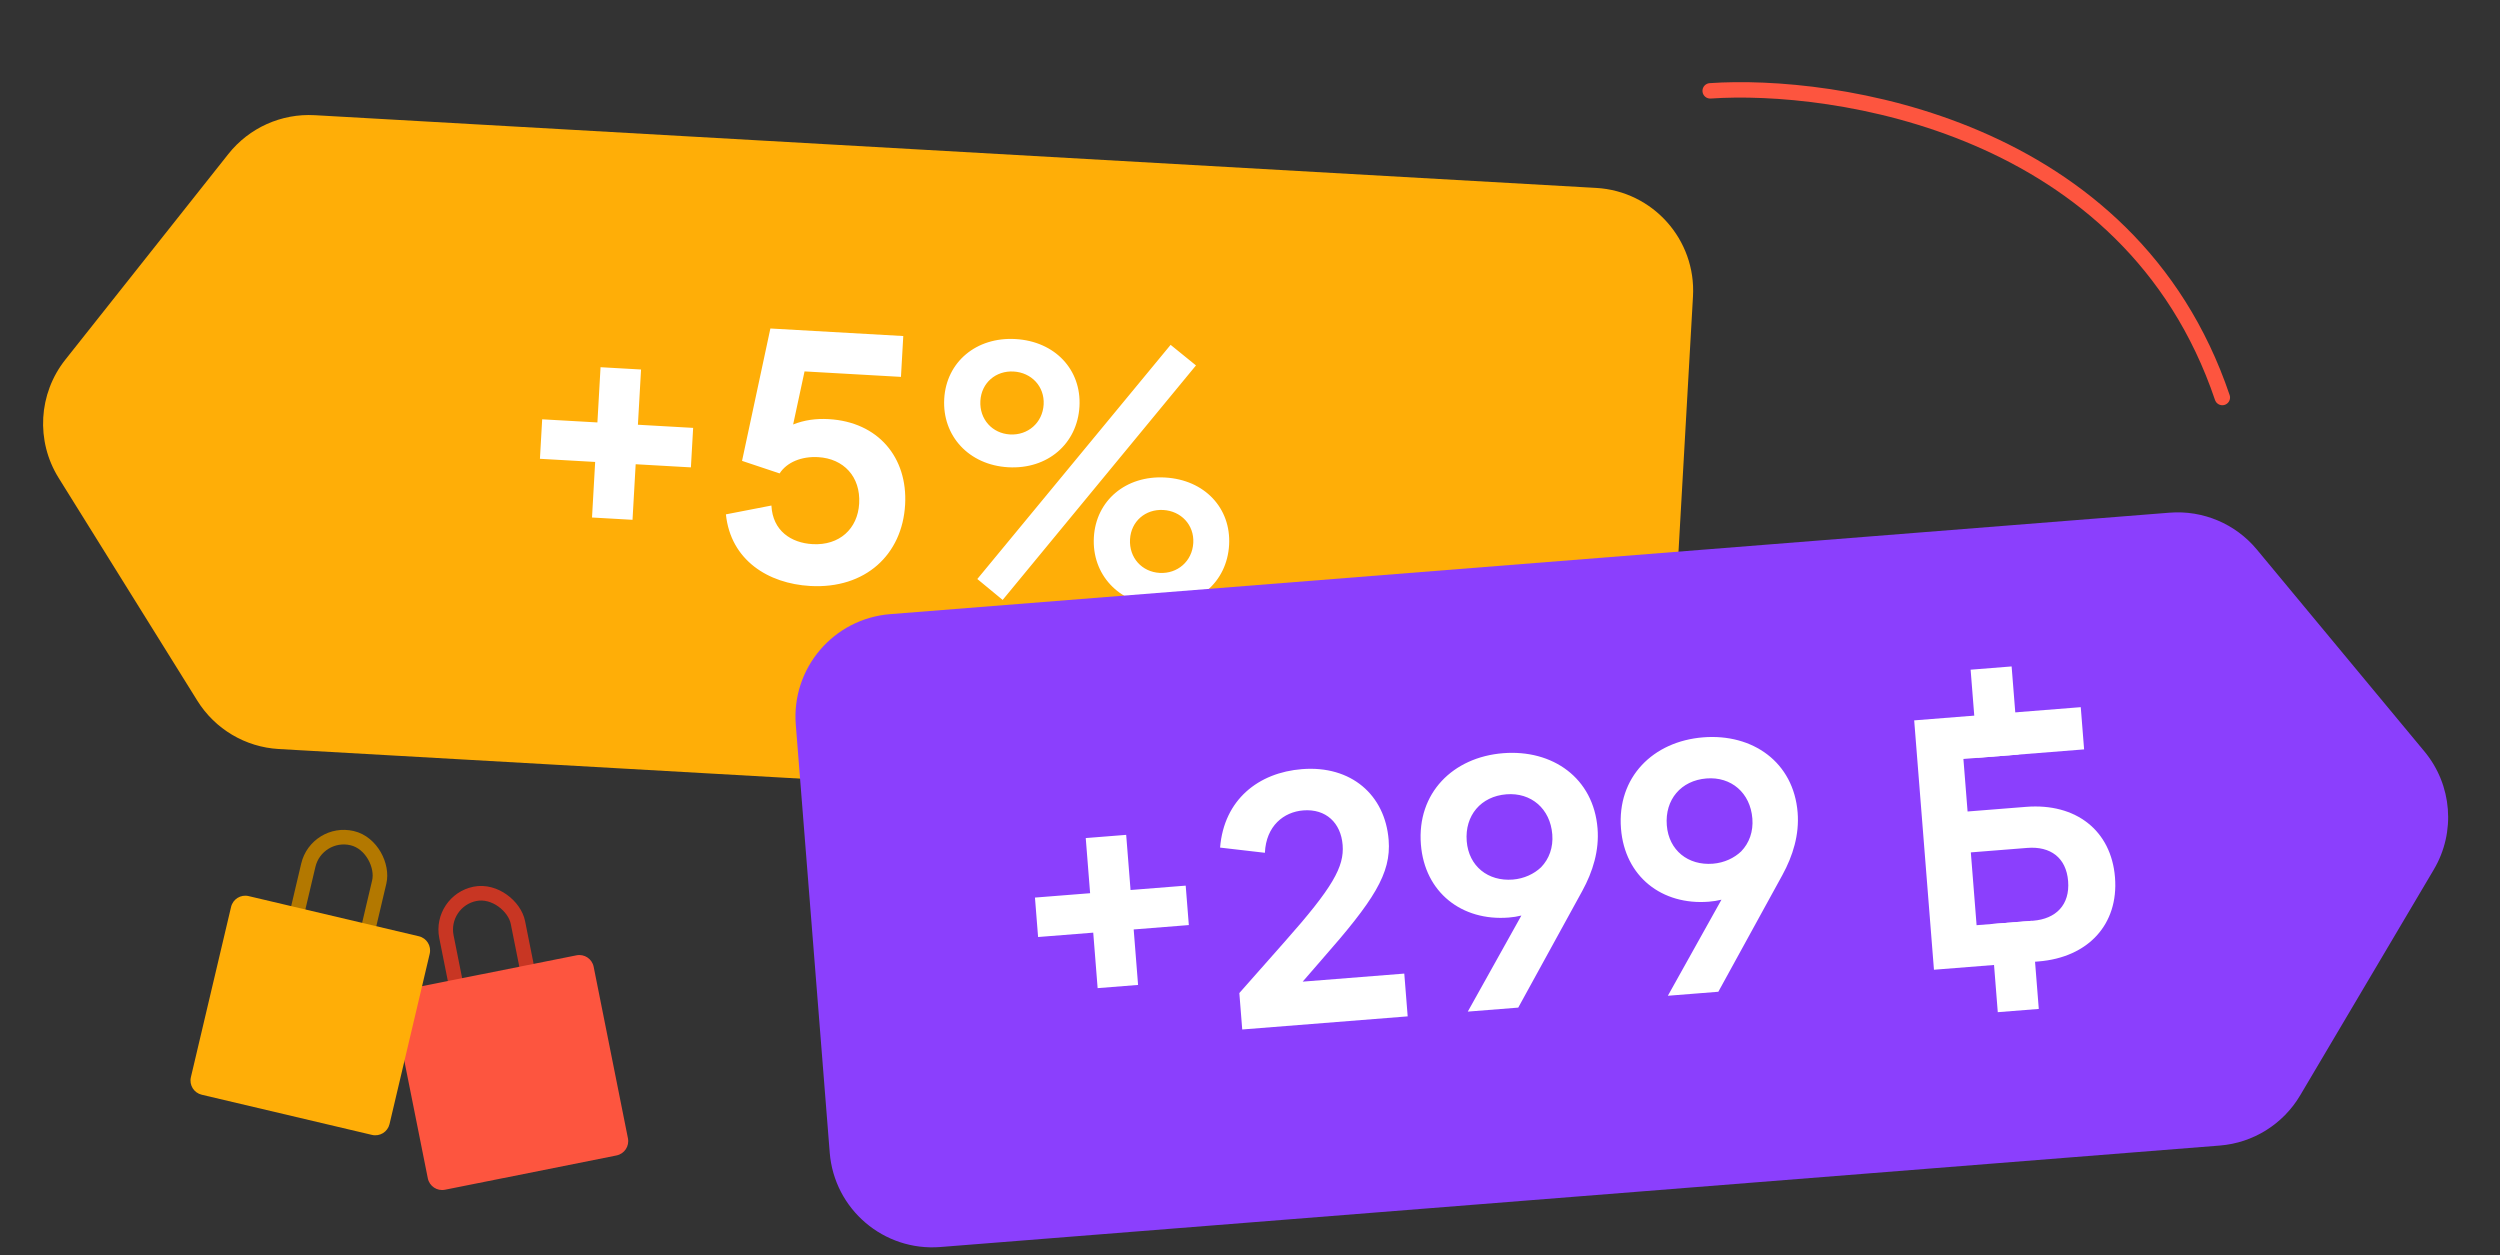 <?xml version="1.0" encoding="UTF-8"?> <svg xmlns="http://www.w3.org/2000/svg" width="486" height="244" viewBox="0 0 486 244" fill="none"><rect x="0" y="0" width="486" height="244" fill="#333333" stroke="none"/> <path d="M324.388 140.925C323.763 151.947 314.32 160.376 303.298 159.75L54.201 145.611C47.708 145.243 41.8 141.739 38.364 136.219L11.396 92.903C6.933 85.735 7.455 76.537 12.7 69.92L44.396 29.934C48.436 24.837 54.702 22.025 61.194 22.393L310.291 36.532C321.314 37.157 329.742 46.6 329.116 57.623L324.388 140.925Z" fill="#FFAE07"></path> <path d="M104.963 89.191L105.399 81.513L116.136 82.122L116.746 71.385L124.62 71.832L124.01 82.569L134.747 83.179L134.311 90.858L123.574 90.248L122.961 101.05L115.087 100.603L115.7 89.801L104.963 89.191ZM175.954 98.119C175.404 107.815 168.233 114.524 157.496 113.914C149.362 113.452 142.046 108.924 141.117 99.992L149.962 98.275C150.206 103.185 153.793 105.543 157.958 105.78C163.164 106.075 166.743 102.818 167.024 97.873C167.32 92.667 163.994 89.148 159.049 88.868C155.86 88.687 152.988 89.829 151.557 92.033L144.253 89.594L149.762 63.859L175.597 65.326L175.146 73.265L156.404 72.201L154.186 82.52C156.324 81.662 158.628 81.336 161.1 81.477C170.731 82.023 176.475 88.943 175.954 98.119ZM194.917 116.626L189.99 112.56L227.568 67.037L232.498 71.038L194.917 116.626ZM195.99 90.835C188.376 90.402 183.148 84.752 183.558 77.529C183.964 70.371 189.791 65.479 197.405 65.911C205.084 66.347 210.254 71.864 209.848 79.022C209.438 86.245 203.668 91.271 195.99 90.835ZM202.885 78.626C203.084 75.112 200.495 72.419 197.047 72.224C193.598 72.028 190.785 74.414 190.586 77.928C190.383 81.507 192.903 84.262 196.352 84.457C199.801 84.653 202.682 82.206 202.885 78.626ZM225.079 117.752C217.466 117.319 212.237 111.669 212.648 104.446C213.054 97.288 218.881 92.396 226.495 92.828C234.173 93.264 239.344 98.781 238.938 105.939C238.527 113.162 232.758 118.188 225.079 117.752ZM231.975 105.543C232.174 102.029 229.585 99.336 226.136 99.14C222.687 98.945 219.875 101.331 219.676 104.845C219.472 108.424 221.993 111.178 225.442 111.374C228.891 111.57 231.771 109.122 231.975 105.543Z" fill="white"></path> <path d="M332.461 17.66C356.134 16.026 414 24 432.019 77.276" stroke="#FD553F" stroke-width="3" stroke-linecap="round" stroke-linejoin="round"></path> <path d="M154.703 140.898C153.83 129.892 162.044 120.263 173.049 119.39L421.766 99.665C428.249 99.151 434.577 101.822 438.73 106.826L471.315 146.091C476.707 152.588 477.435 161.773 473.135 169.039L447.146 212.949C443.834 218.545 438.006 222.181 431.524 222.695L182.807 242.42C171.801 243.293 162.172 235.079 161.299 224.073L154.703 140.898Z" fill="#8B3FFD"></path> <path d="M201.804 182.156L201.196 174.489L211.917 173.64L211.068 162.919L218.93 162.296L219.779 173.017L230.5 172.167L231.108 179.834L220.387 180.684L221.241 191.47L213.379 192.093L212.525 181.307L201.804 182.156ZM272.993 189.266L273.652 197.582L241.489 200.131L240.928 193.048L249.749 183.065C259.113 172.516 261.343 168.481 261.008 164.258C260.668 159.97 257.768 157.192 253.349 157.542C249.581 157.84 246.133 160.533 245.895 165.782L237.184 164.772C237.948 155.428 244.659 150.188 253.106 149.519C262.657 148.762 269.259 154.516 269.954 163.288C270.474 169.85 267.032 175.092 256.955 186.548L253.241 190.831L272.993 189.266ZM292.21 146.421C301.826 145.659 309.787 151.24 310.564 161.051C310.904 165.339 309.659 169.426 307.603 173.185L295.147 195.879L285.336 196.657L295.756 177.981C294.987 178.173 294.147 178.305 293.303 178.372C284.206 179.093 276.965 173.52 276.223 164.164C275.431 154.158 282.463 147.193 292.21 146.421ZM292.843 154.413C287.905 154.804 284.734 158.521 285.13 163.524C285.516 168.397 289.282 171.368 294.09 170.987C296.3 170.812 298.252 169.872 299.589 168.59C301.16 166.961 301.965 164.74 301.764 162.206C301.367 157.203 297.651 154.032 292.843 154.413ZM331.106 143.339C340.722 142.577 348.684 148.158 349.461 157.969C349.801 162.258 348.555 166.345 346.499 170.104L334.044 192.798L324.232 193.575L334.653 174.9C333.883 175.092 333.044 175.223 332.199 175.29C323.102 176.011 315.861 170.439 315.12 161.082C314.327 151.076 321.36 144.111 331.106 143.339ZM331.739 151.331C326.801 151.722 323.63 155.439 324.027 160.442C324.413 165.315 328.179 168.286 332.987 167.905C335.196 167.73 337.149 166.791 338.485 165.508C340.056 163.88 340.861 161.658 340.66 159.124C340.264 154.121 336.547 150.95 331.739 151.331Z" fill="white"></path> <path d="M375.961 188.517L396.256 186.907C405.952 186.138 411.879 179.684 411.156 170.571C410.433 161.458 403.568 156.083 393.873 156.852L382.497 157.754L381.687 147.542L405.15 145.681L404.499 137.473L372.117 140.041L375.961 188.517ZM394.116 164.833C398.575 164.479 401.679 166.705 402.043 171.294C402.407 175.883 399.698 178.634 395.238 178.988L384.25 179.859L383.128 165.704L394.116 164.833Z" fill="white"></path> <path d="M391.06 129.555L392.418 146.68L384.446 147.312L383.088 130.187L391.06 129.555Z" fill="white"></path> <path d="M394.982 179.01L396.34 196.135L388.368 196.767L387.01 179.642L394.982 179.01Z" fill="white"></path> <rect x="85.396" y="175.149" width="14.17" height="22.672" rx="7.085" transform="rotate(-11.303 85.396 175.149)" stroke="#C83623" stroke-width="2.834"></rect> <path d="M76.501 195.713C76.194 194.178 77.189 192.685 78.724 192.378L112.073 185.713C113.607 185.406 115.1 186.402 115.407 187.937L122.072 221.285C122.379 222.82 121.383 224.313 119.849 224.619L86.5 231.285C84.965 231.591 83.472 230.596 83.166 229.061L76.501 195.713Z" fill="#FD553F"></path> <rect x="61.561" y="161.308" width="14.17" height="22.672" rx="7.085" transform="rotate(13.275 61.561 161.308)" stroke="#B37800" stroke-width="2.834"></rect> <path d="M44.919 176.307C45.278 174.784 46.804 173.84 48.328 174.2L81.427 182.009C82.95 182.368 83.894 183.894 83.534 185.418L75.725 218.517C75.366 220.04 73.84 220.984 72.316 220.625L39.217 212.815C37.694 212.456 36.75 210.93 37.109 209.406L44.919 176.307Z" fill="#FFAE07"></path> </svg> 